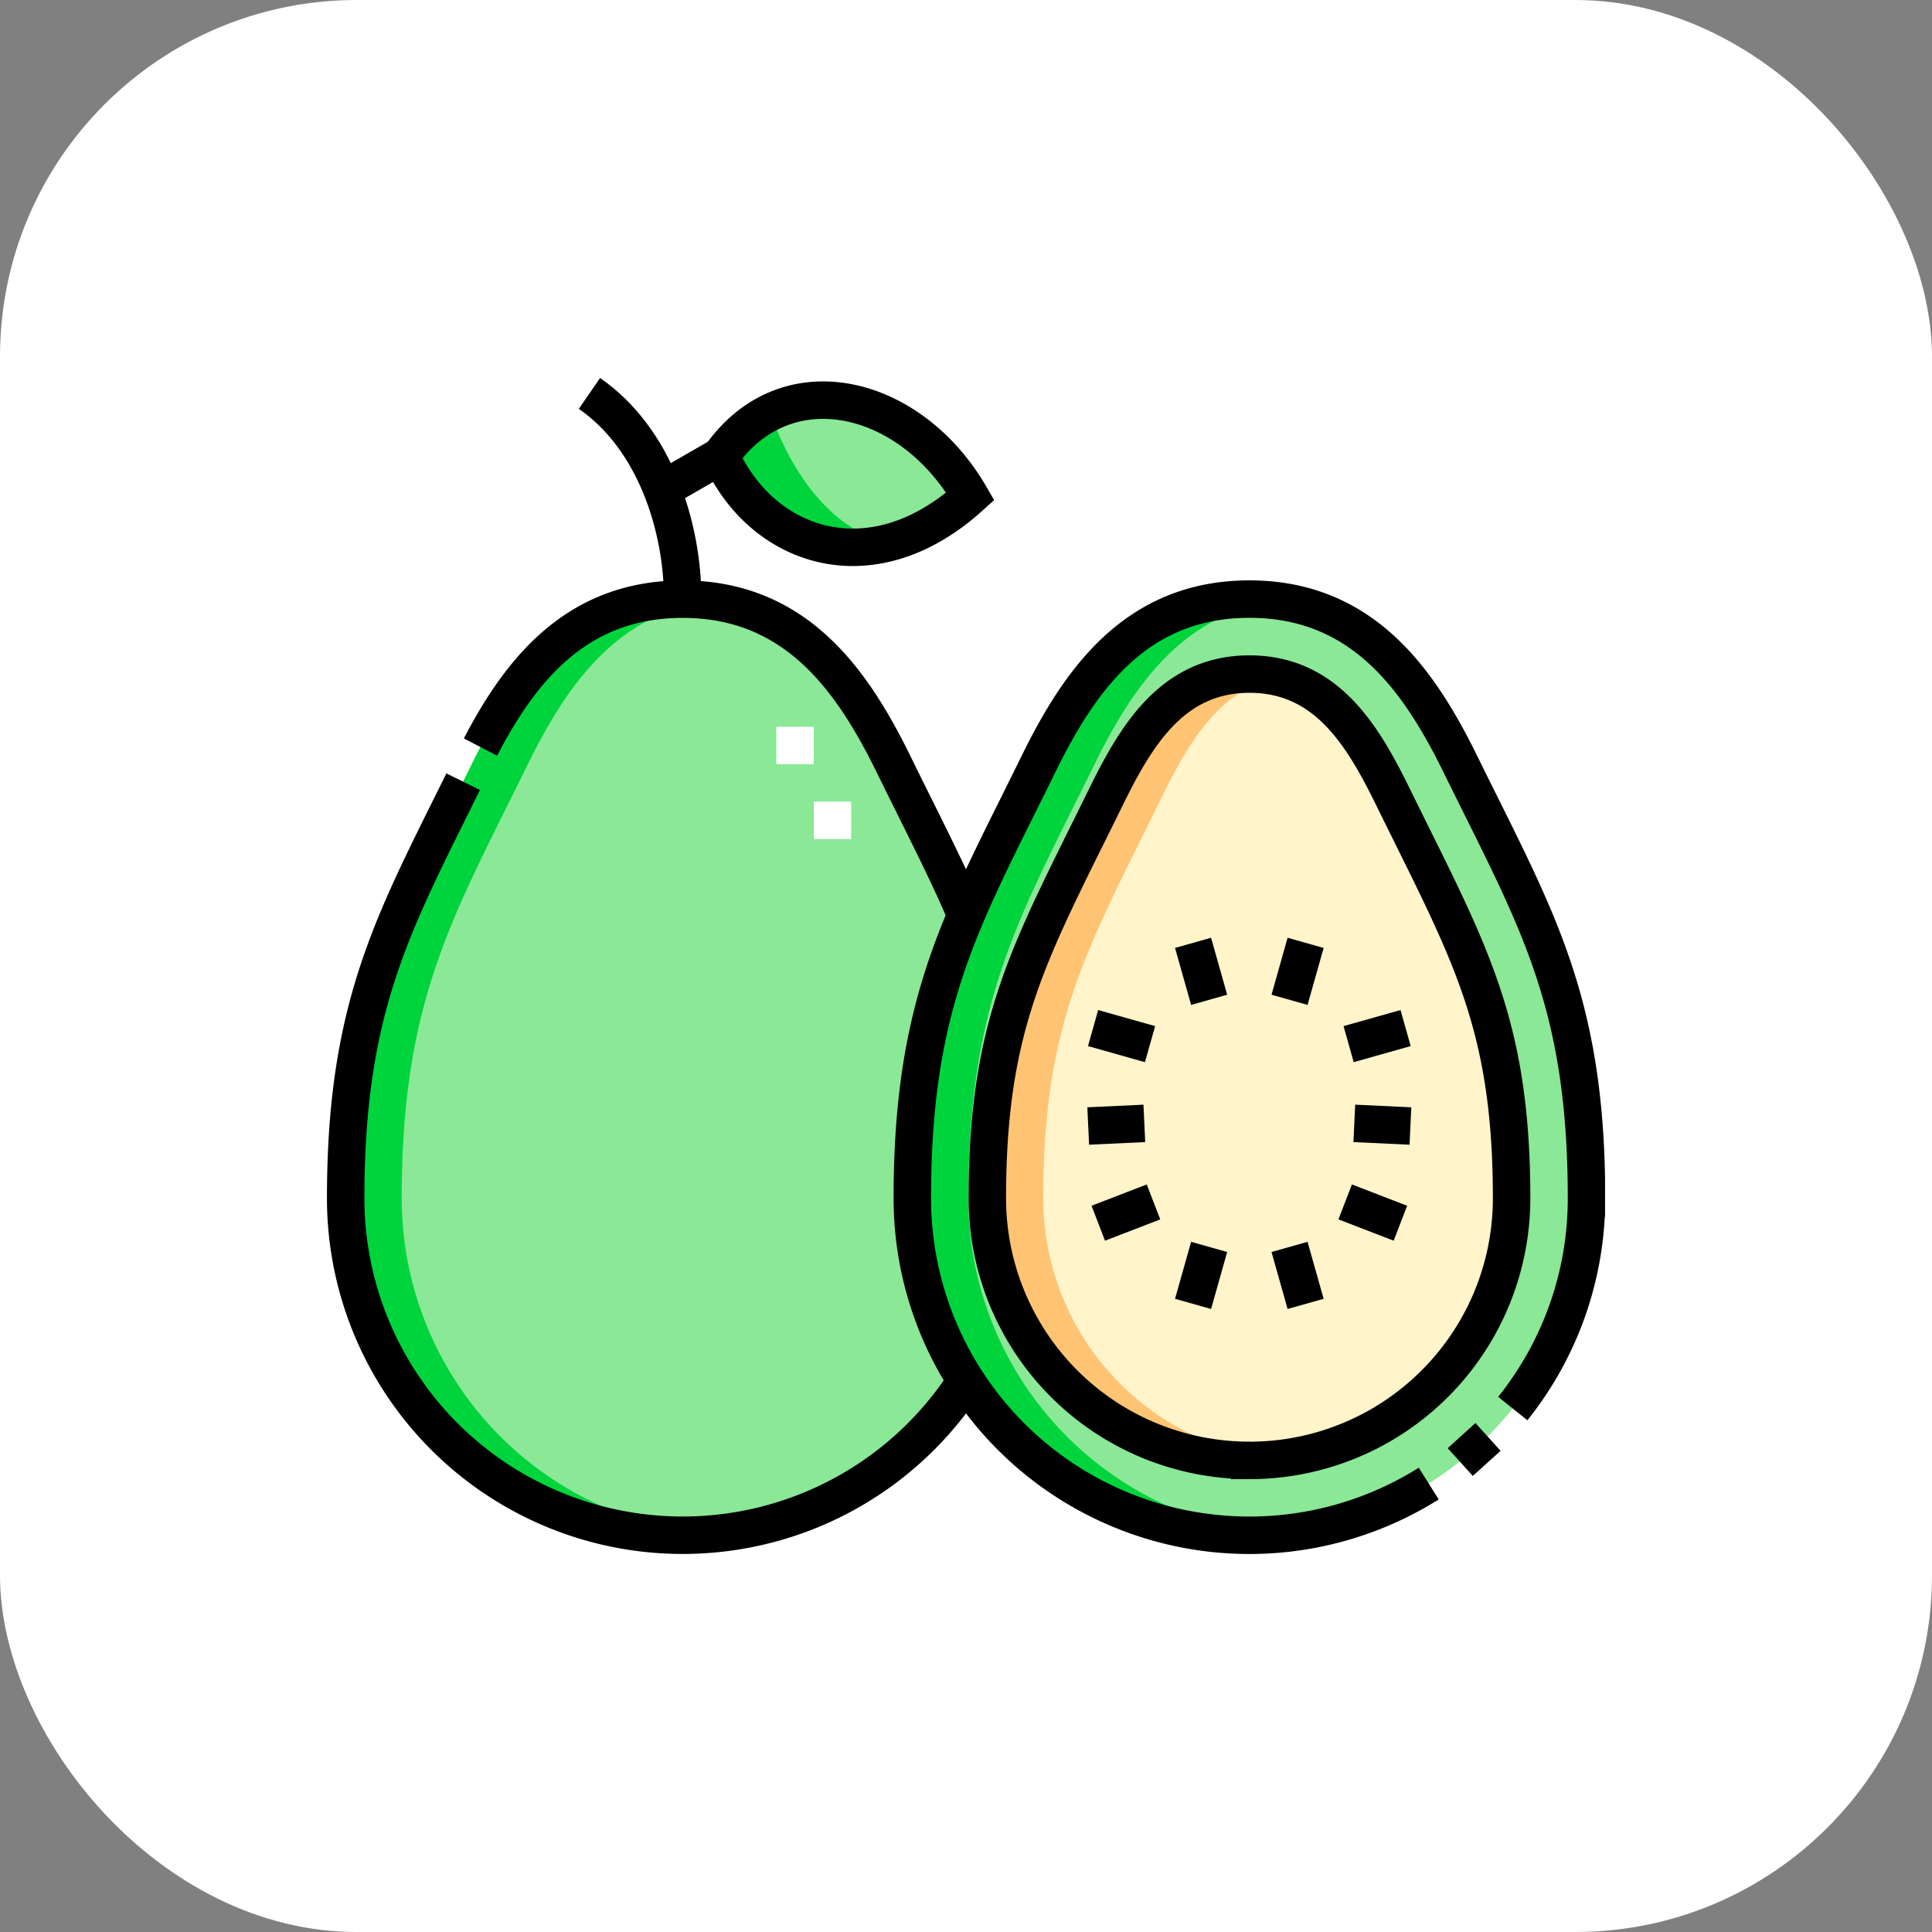 <svg xmlns="http://www.w3.org/2000/svg" xmlns:xlink="http://www.w3.org/1999/xlink" width="65" height="65" viewBox="0 0 65 65">
  <rect x="0" y="0" width="65" height="65" fill="#808080" stroke="none"/>
  <defs>
    <clipPath id="clip-path">
      <rect id="Rectangle_2546" data-name="Rectangle 2546" width="43" height="43" transform="translate(1437 4103)" fill="#f44611"/>
    </clipPath>
  </defs>
  <g id="Group_23337" data-name="Group 23337" transform="translate(-322 -4092)">
    <rect id="Rectangle_2544" data-name="Rectangle 2544" width="65" height="65" rx="12" transform="translate(322 4092)" fill="#fff"/>
    <g id="Mask_Group_10" data-name="Mask Group 10" transform="translate(-1104)" clip-path="url(#clip-path)">
      <g id="guava_6944296" transform="translate(1437 4103)">
        <g id="Group_88" data-name="Group 88">
          <path id="Path_85" data-name="Path 85" d="M19.694,29.314A22.477,22.477,0,0,1,21.5,19.791c-.67-1.581-1.5-3.164-2.436-5.076-1.378-2.809-3.27-5.557-7.1-5.557s-5.719,2.748-7.1,5.557C2.357,19.842.63,22.6.63,29.314A11.339,11.339,0,0,0,21.5,35.455,11.285,11.285,0,0,1,19.694,29.314Z" fill="#8ae897" fill-rule="evenodd"/>
          <path id="Path_86" data-name="Path 86" d="M13.247,4.341c1.367,3.048,5.039,4.4,8.4,1.361C19.64,2.235,15.466,1.2,13.247,4.341Z" fill="#8ae897" fill-rule="evenodd"/>
          <path id="Path_87" data-name="Path 87" d="M31.032,11.678c-2.591,0-3.814,2.067-4.835,4.147-2.517,5.132-3.984,7.521-3.984,13.49a8.818,8.818,0,0,0,17.637,0c0-5.969-1.467-8.358-3.984-13.49C34.847,13.745,33.623,11.678,31.032,11.678Z" fill="#fff4ca" fill-rule="evenodd"/>
          <path id="Path_88" data-name="Path 88" d="M35.867,15.825c2.517,5.132,3.984,7.521,3.984,13.49a8.818,8.818,0,0,1-17.637,0c0-5.969,1.467-8.358,3.984-13.49,1.02-2.08,2.244-4.147,4.835-4.147s3.814,2.067,4.835,4.147ZM31.032,9.158c-3.827,0-5.719,2.748-7.1,5.557-2.639,5.381-4.241,8.232-4.241,14.6a11.338,11.338,0,0,0,22.676,0c0-6.71-1.727-9.472-4.241-14.6C36.751,11.906,34.859,9.158,31.032,9.158Z" fill="#8ae897" fill-rule="evenodd"/>
          <path id="Path_89" data-name="Path 89" d="M12.913,9.218c-4.122-.532-6.38,2.11-8.042,5.5C2.357,19.842.63,22.6.63,29.314a11.34,11.34,0,0,0,12.286,11.3,11.338,11.338,0,0,1-10.4-11.3c0-6.71,1.727-9.472,4.241-14.6C8.02,12.147,9.709,9.632,12.913,9.218Z" fill="#00d43d" fill-rule="evenodd"/>
          <path id="Path_90" data-name="Path 90" d="M31.977,9.218c-4.122-.532-6.38,2.11-8.042,5.5-2.515,5.127-4.241,7.889-4.241,14.6a11.34,11.34,0,0,0,12.286,11.3,11.338,11.338,0,0,1-10.4-11.3c0-6.71,1.727-9.472,4.241-14.6C27.084,12.147,28.774,9.632,31.977,9.218Z" fill="#00d43d" fill-rule="evenodd"/>
          <path id="Path_91" data-name="Path 91" d="M31.032,11.678c-2.591,0-3.814,2.067-4.835,4.147-2.517,5.132-3.984,7.521-3.984,13.49a8.817,8.817,0,0,0,8.818,8.818,8.911,8.911,0,0,0,.945-.05A8.818,8.818,0,0,1,24.1,29.314c0-5.969,1.467-8.358,3.984-13.49.887-1.809,1.929-3.608,3.89-4.046A4.323,4.323,0,0,0,31.032,11.678Z" fill="#ffc473" fill-rule="evenodd"/>
          <path id="Path_92" data-name="Path 92" d="M13.247,4.341a4.829,4.829,0,0,0,5.616,2.927c-1.616-.4-3.039-1.865-3.959-4.389A4.489,4.489,0,0,0,13.247,4.341Z" fill="#00d43d" fill-rule="evenodd"/>
          <path id="Path_93" data-name="Path 93" d="M16.378,16.6h1.26m-2.52-2.52h1.26" fill="none" stroke="#fff" stroke-width="1.26" fill-rule="evenodd"/>
        </g>
        <g id="Group_89" data-name="Group 89">
          <path id="Path_94" data-name="Path 94" d="M21.5,35.455A11.339,11.339,0,0,1,.63,29.314c0-6.451,1.6-9.253,3.953-14.015m.582-1.165c1.355-2.6,3.241-4.976,6.8-4.976,3.827,0,5.719,2.748,7.1,5.557C20,16.627,20.83,18.21,21.5,19.791" fill="none" stroke="#000" stroke-width="1.26" fill-rule="evenodd"/>
          <path id="Path_95" data-name="Path 95" d="M8.831,2.237c2.193,1.51,3.137,4.47,3.137,6.921" fill="none" stroke="#000" stroke-width="1.26" fill-rule="evenodd"/>
          <path id="Path_96" data-name="Path 96" d="M21.647,5.7c-2.007-3.467-6.181-4.5-8.4-1.361C14.614,7.389,18.286,8.742,21.647,5.7Z" fill="none" stroke="#000" stroke-width="1.26" fill-rule="evenodd"/>
          <line id="Line_1" data-name="Line 1" x1="1.908" y2="1.099" transform="translate(11.338 4.341)" fill="none" stroke="#000" stroke-width="1.26"/>
          <path id="Path_97" data-name="Path 97" d="M37.068,38.913a11.339,11.339,0,0,1-17.374-9.6c0-6.71,1.727-9.472,4.241-14.6,1.378-2.809,3.27-5.557,7.1-5.557s5.719,2.748,7.1,5.557c2.515,5.127,4.241,7.889,4.241,14.6a11.289,11.289,0,0,1-2.48,7.076m-1.767,1.8.934-.845m-8.025.79a8.817,8.817,0,0,0,8.818-8.818c0-5.969-1.467-8.358-3.984-13.49-1.02-2.08-2.244-4.147-4.835-4.147s-3.814,2.067-4.835,4.147c-2.517,5.132-3.984,7.521-3.984,13.49A8.817,8.817,0,0,0,31.032,38.133Z" fill="none" stroke="#000" stroke-width="1.26" fill-rule="evenodd"/>
          <path id="Path_98" data-name="Path 98" d="M27.808,29.437l-1.858.717m8.307-.717,1.858.717m-3.73-7.516.541-1.917m-.541,10.23.541,1.917m1.447-8.739,1.917-.541m-1.726,3.207,1.888.088M29.68,22.638l-.541-1.917m.541,10.23-.541,1.917m-1.447-8.739-1.917-.541M27.5,26.795l-1.888.088" fill="none" stroke="#000" stroke-width="1.26" fill-rule="evenodd"/>
        </g>
      </g>
    </g>
  </g>
</svg>
